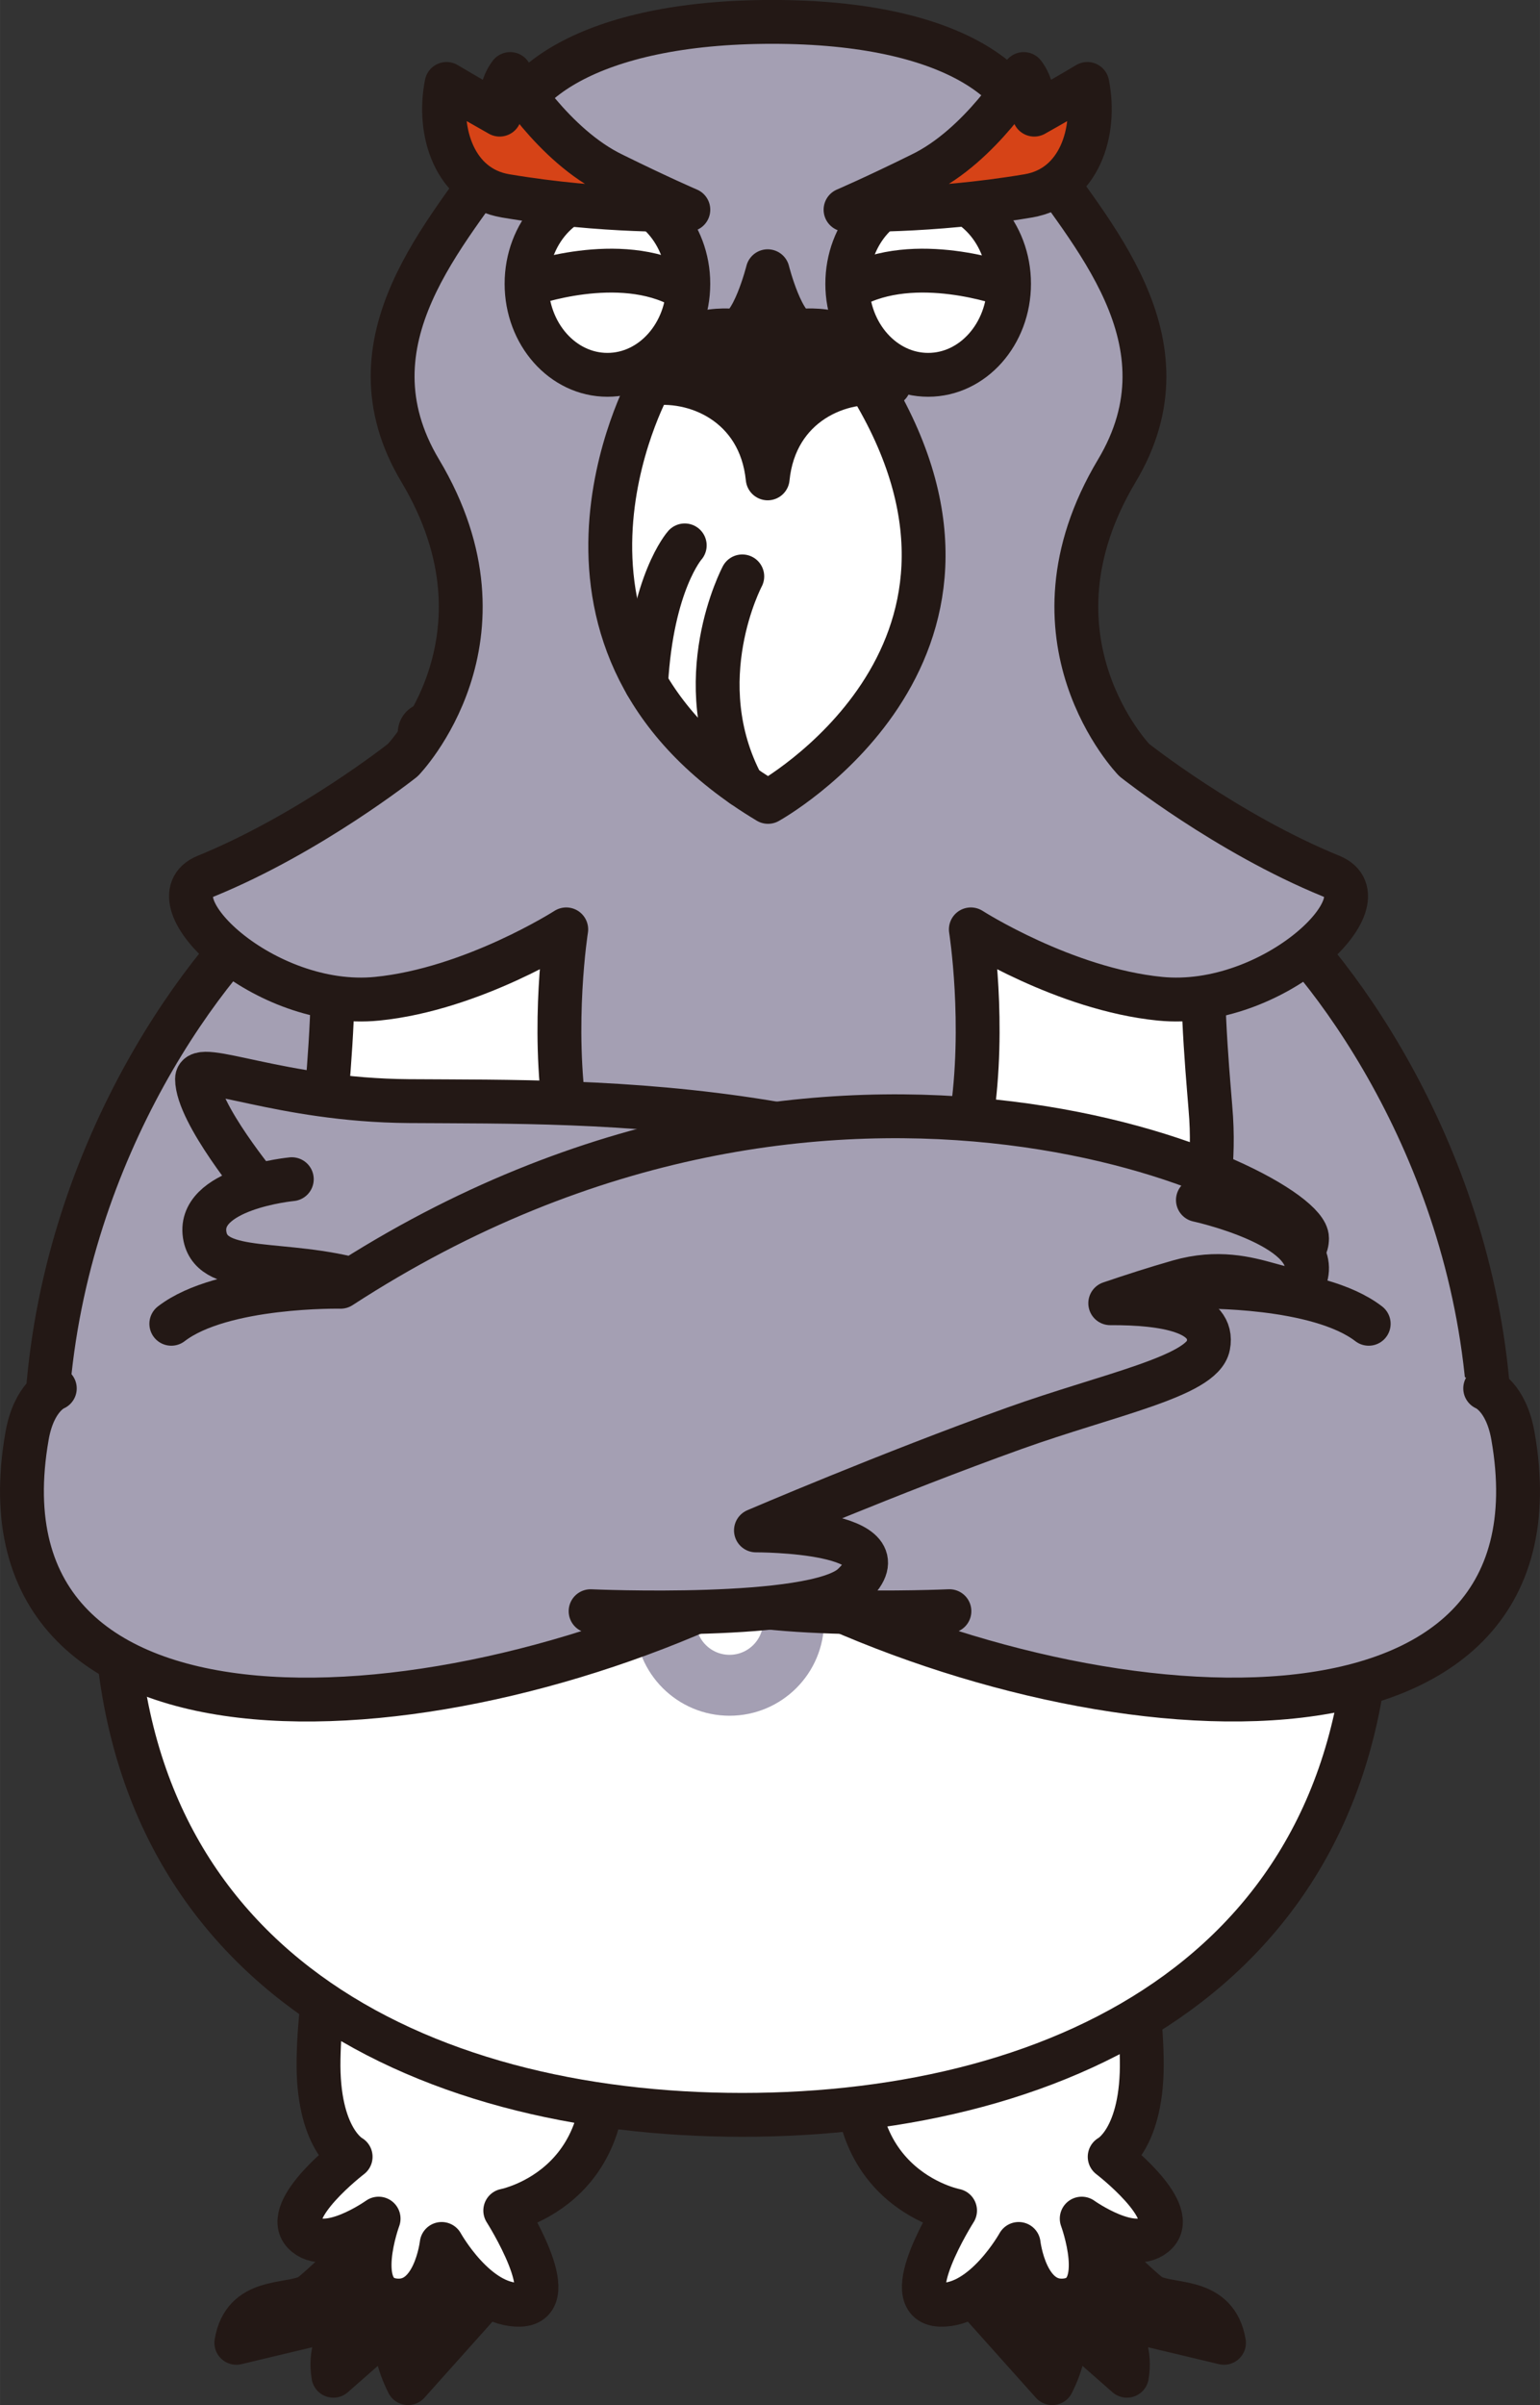 <?xml version="1.0" encoding="UTF-8"?><svg id="_レイヤー_2" xmlns="http://www.w3.org/2000/svg" width="22.3mm" height="34.816mm" viewBox="0 0 63.212 98.692"><rect x="0" y="0" width="63.212" height="98.692" fill="#333333" stroke="none"/><defs><style>.cls-1,.cls-2,.cls-3,.cls-4,.cls-5,.cls-6,.cls-7{stroke-linecap:round;stroke-linejoin:round;}.cls-1,.cls-2,.cls-3,.cls-5,.cls-6,.cls-7{stroke:#231815;}.cls-1,.cls-2,.cls-3,.cls-6,.cls-7{stroke-width:1.8px;}.cls-1,.cls-5{fill:#fff;}.cls-2{fill:#d64317;}.cls-3{fill:#231815;}.cls-4{stroke:#a49fb3;}.cls-4,.cls-5{stroke-width:2.5px;}.cls-4,.cls-7{fill:none;}.cls-6{fill:#a49fb3;}</style></defs><g id="_レイヤー_2-2"><path class="cls-3" d="m15.32,91.795s-2.356,2.299-2.647,2.44c-.873.421-2.658.043-2.973,1.902l5.221-1.245s-1.541.741-1.237,2.596l2.692-2.365s-.497.931.373,2.669l2.801-3.131-1.931-4.194-3.142.471"/><path class="cls-1" d="m13.929,78.813s-.792,2.385-.854,5.677c-.062,3.293,1.317,4.013,1.317,4.013,0,0-2.834,2.171-1.923,3.126s3.071-.588,3.071-.588c0,0-1.138,3.07.578,3.343s2.01-2.304,2.01-2.304c0,0,1.418,2.556,3.223,2.494,1.805-.062-.612-3.864-.612-3.864,0,0,5.323-1.014,3.764-7.952"/><path class="cls-3" d="m44.621,91.795s2.356,2.299,2.647,2.44c.873.421,2.658.043,2.973,1.902l-5.221-1.245s1.541.741,1.237,2.596l-2.692-2.365s.497.931-.373,2.669l-2.801-3.131,1.931-4.194,3.142.471"/><path class="cls-1" d="m46.012,78.813s.792,2.385.854,5.677c.062,3.293-1.317,4.013-1.317,4.013,0,0,2.834,2.171,1.923,3.126s-3.071-.588-3.071-.588c0,0,1.138,3.07-.578,3.343-1.717.273-2.01-2.304-2.01-2.304,0,0-1.418,2.556-3.223,2.494-1.805-.062.612-3.864.612-3.864,0,0-5.323-1.014-3.764-7.952"/><path class="cls-1" d="m43.359,30.073l-12.891-.083-12.891.083c-6.767,10.106-12.854,21.248-12.854,34.976,0,15.622,12.442,21.734,25.745,21.734,13.304,0,25.745-6.113,25.745-21.734,0-13.729-6.087-24.87-12.854-34.976Z"/><path class="cls-6" d="m32.575,45.531c-5.568,1.099-11.67,3.297-17.787,7.271,0,0-1.714-2.629-1.452-6.93.062-1.014.447-4.612.289-7.167-.081-1.3,1.173-5.256-3.187-.788-3.717,3.809-9.139,12.464-8.522,23.285.48,8.416,9.004,8.65,19.655,6.123"/><path class="cls-6" d="m29.962,45.963c5.568,1.099,12.183,2.865,18.3,6.839,0,0,1.714-2.629,1.452-6.93-.062-1.014-.447-4.612-.289-7.167.081-1.3-1.173-5.256,3.187-.788,3.717,3.809,9.139,12.464,8.522,23.285-.48,8.416-9.004,8.65-19.655,6.123"/><line class="cls-5" x1="30.468" y1="29.99" x2="43.359" y2="30.073"/><line class="cls-5" x1="30.468" y1="29.99" x2="17.577" y2="30.073"/><path class="cls-4" d="m32.575,57.3c0,1.453-1.178,2.63-2.63,2.63s-2.63-1.178-2.63-2.63"/><path class="cls-4" d="m25.73,57.3c0,1.453-1.178,2.63-2.63,2.63s-2.63-1.178-2.63-2.63"/><path class="cls-4" d="m18.886,57.3c0,1.453-1.178,2.63-2.63,2.63s-2.63-1.178-2.63-2.63"/><path class="cls-4" d="m34.158,57.3c0,1.453,1.178,2.63,2.63,2.63,1.453,0,2.63-1.178,2.63-2.63"/><path class="cls-4" d="m32.575,61.913c0,1.453-1.178,2.63-2.63,2.63s-2.63-1.178-2.63-2.63"/><path class="cls-4" d="m25.73,61.913c0,1.453-1.178,2.63-2.63,2.63s-2.63-1.178-2.63-2.63"/><path class="cls-4" d="m34.158,61.913c.254,1.292,1.765,2.258,2.63,2.63,1.334.575,2.63-1.178,2.63-2.63"/><path class="cls-4" d="m32.575,66.525c0,1.453-1.178,2.63-2.63,2.63s-2.63-1.178-2.63-2.63"/><path class="cls-4" d="m41.002,57.3c0,1.453,1.178,2.63,2.63,2.63s2.63-1.178,2.63-2.63"/><path class="cls-6" d="m32.624,53.704c9.691,0,7.226-15.567,7.226-15.567,0,0,3.831,2.455,7.762,2.846,4.642.462,9.353-4.082,7.029-5.031-4.292-1.752-8.082-4.761-8.082-4.761,0,0-4.838-4.98-.715-11.876,3.199-5.35-1.166-9.792-3.421-13.159,0-2.61-3.241-5.258-10.73-5.258s-11.024,2.648-11.024,5.258c-2.255,3.367-6.62,7.808-3.421,13.159,4.123,6.896-.715,11.876-.715,11.876,0,0-3.79,3.008-8.082,4.761-2.324.949,2.387,5.493,7.029,5.031,3.931-.391,7.762-2.846,7.762-2.846,0,0-2.465,15.567,7.226,15.567h2.156Z"/><path class="cls-1" d="m26.643,15.819s-5.858,10.657,4.882,17.086c0,0,10.818-5.982,4.296-16.93"/><path class="cls-7" d="m30.468,23.652s-2.275,4.285,0,8.57"/><path class="cls-7" d="m28.106,22.38s-1.353,1.519-1.585,5.676"/><path class="cls-3" d="m31.511,19.63c.308-3.056,2.995-4.198,4.984-3.859-.822-2.567-3.597-2.195-3.597-2.195-.771,0-1.387-2.446-1.387-2.446,0,0-.617,2.446-1.387,2.446,0,0-2.775-.372-3.597,2.195,1.989-.34,4.676.802,4.984,3.859Z"/><path class="cls-6" d="m56.181,54.321c-2.096-1.614-6.95-1.519-6.95-1.519-12.228-7.945-24.522-7.561-32.458-7.618-5.292-.038-8.686-1.705-8.686-.908,0,1.406,2.608,4.534,2.608,4.534,0,0,3.773,4.893,12.902,10.219,1.938,1.13,5.825,2.289,7.92,3.488.496.284-.214,2.024.299,2.29,12.985,6.726,32.745,8.149,30.286-5.883-.285-1.625-1.139-1.952-1.139-1.952"/><path class="cls-6" d="m11.977,48.388s-3.989.379-3.56,2.37c.348,1.616,3.225.92,6.408,1.83.951.272,1.912.581,2.816.889-2.227-.011-4.3.342-4.026,1.745.245,1.255,4.101,2.003,7.974,3.392,5.135,1.843,10.595,4.185,10.595,4.185,0,0-6.397-.027-3.974,2.247,1.574,1.477,10.761,1.068,10.761,1.068"/><path class="cls-6" d="m7.031,54.321c2.096-1.614,6.95-1.519,6.95-1.519,20.381-13.242,39.669-3.987,39.669-1.993,0,1.406-2.447-.536-2.447-.536,0,0-2.46,3.431-11.588,8.757-1.938,1.13-5.825,2.289-7.92,3.488-.496.284.214,2.024-.299,2.29-12.985,6.726-32.745,8.149-30.286-5.883.285-1.625,1.139-1.952,1.139-1.952"/><path class="cls-6" d="m49.171,49.243s4.882,1.056,4.453,3.047c-.348,1.616-2.053-.611-5.236.299-.951.272-1.912.581-2.816.889,2.227-.011,4.3.342,4.026,1.745-.245,1.255-4.101,2.003-7.974,3.392-5.135,1.843-10.595,4.185-10.595,4.185,0,0,6.397-.027,3.974,2.247-1.574,1.477-10.761,1.068-10.761,1.068"/><ellipse class="cls-1" cx="24.933" cy="11.645" rx="3.32" ry="3.736"/><ellipse class="cls-1" cx="38.098" cy="11.645" rx="3.32" ry="3.736"/><path class="cls-2" d="m25.169,7.16c-2.466-1.179-4.228-4.122-4.228-4.122-.339.442-.431,1.089-.432,1.666-.702-.394-1.431-.813-2.18-1.259-.393,1.976.337,4.241,2.424,4.593,4.056.684,7.501.568,7.501.568,0,0-1.186-.508-3.084-1.445Z"/><path class="cls-2" d="m37.792,7.16c2.466-1.179,4.228-4.122,4.228-4.122.339.442.431,1.089.432,1.666.702-.394,1.431-.813,2.18-1.259.393,1.976-.337,4.241-2.424,4.593-4.056.684-7.501.568-7.501.568,0,0,1.186-.508,3.084-1.445Z"/><path class="cls-7" d="m21.67,11.683s3.751-1.365,6.358.101"/><path class="cls-7" d="m41.291,11.683s-3.751-1.365-6.358.101"/></g></svg>